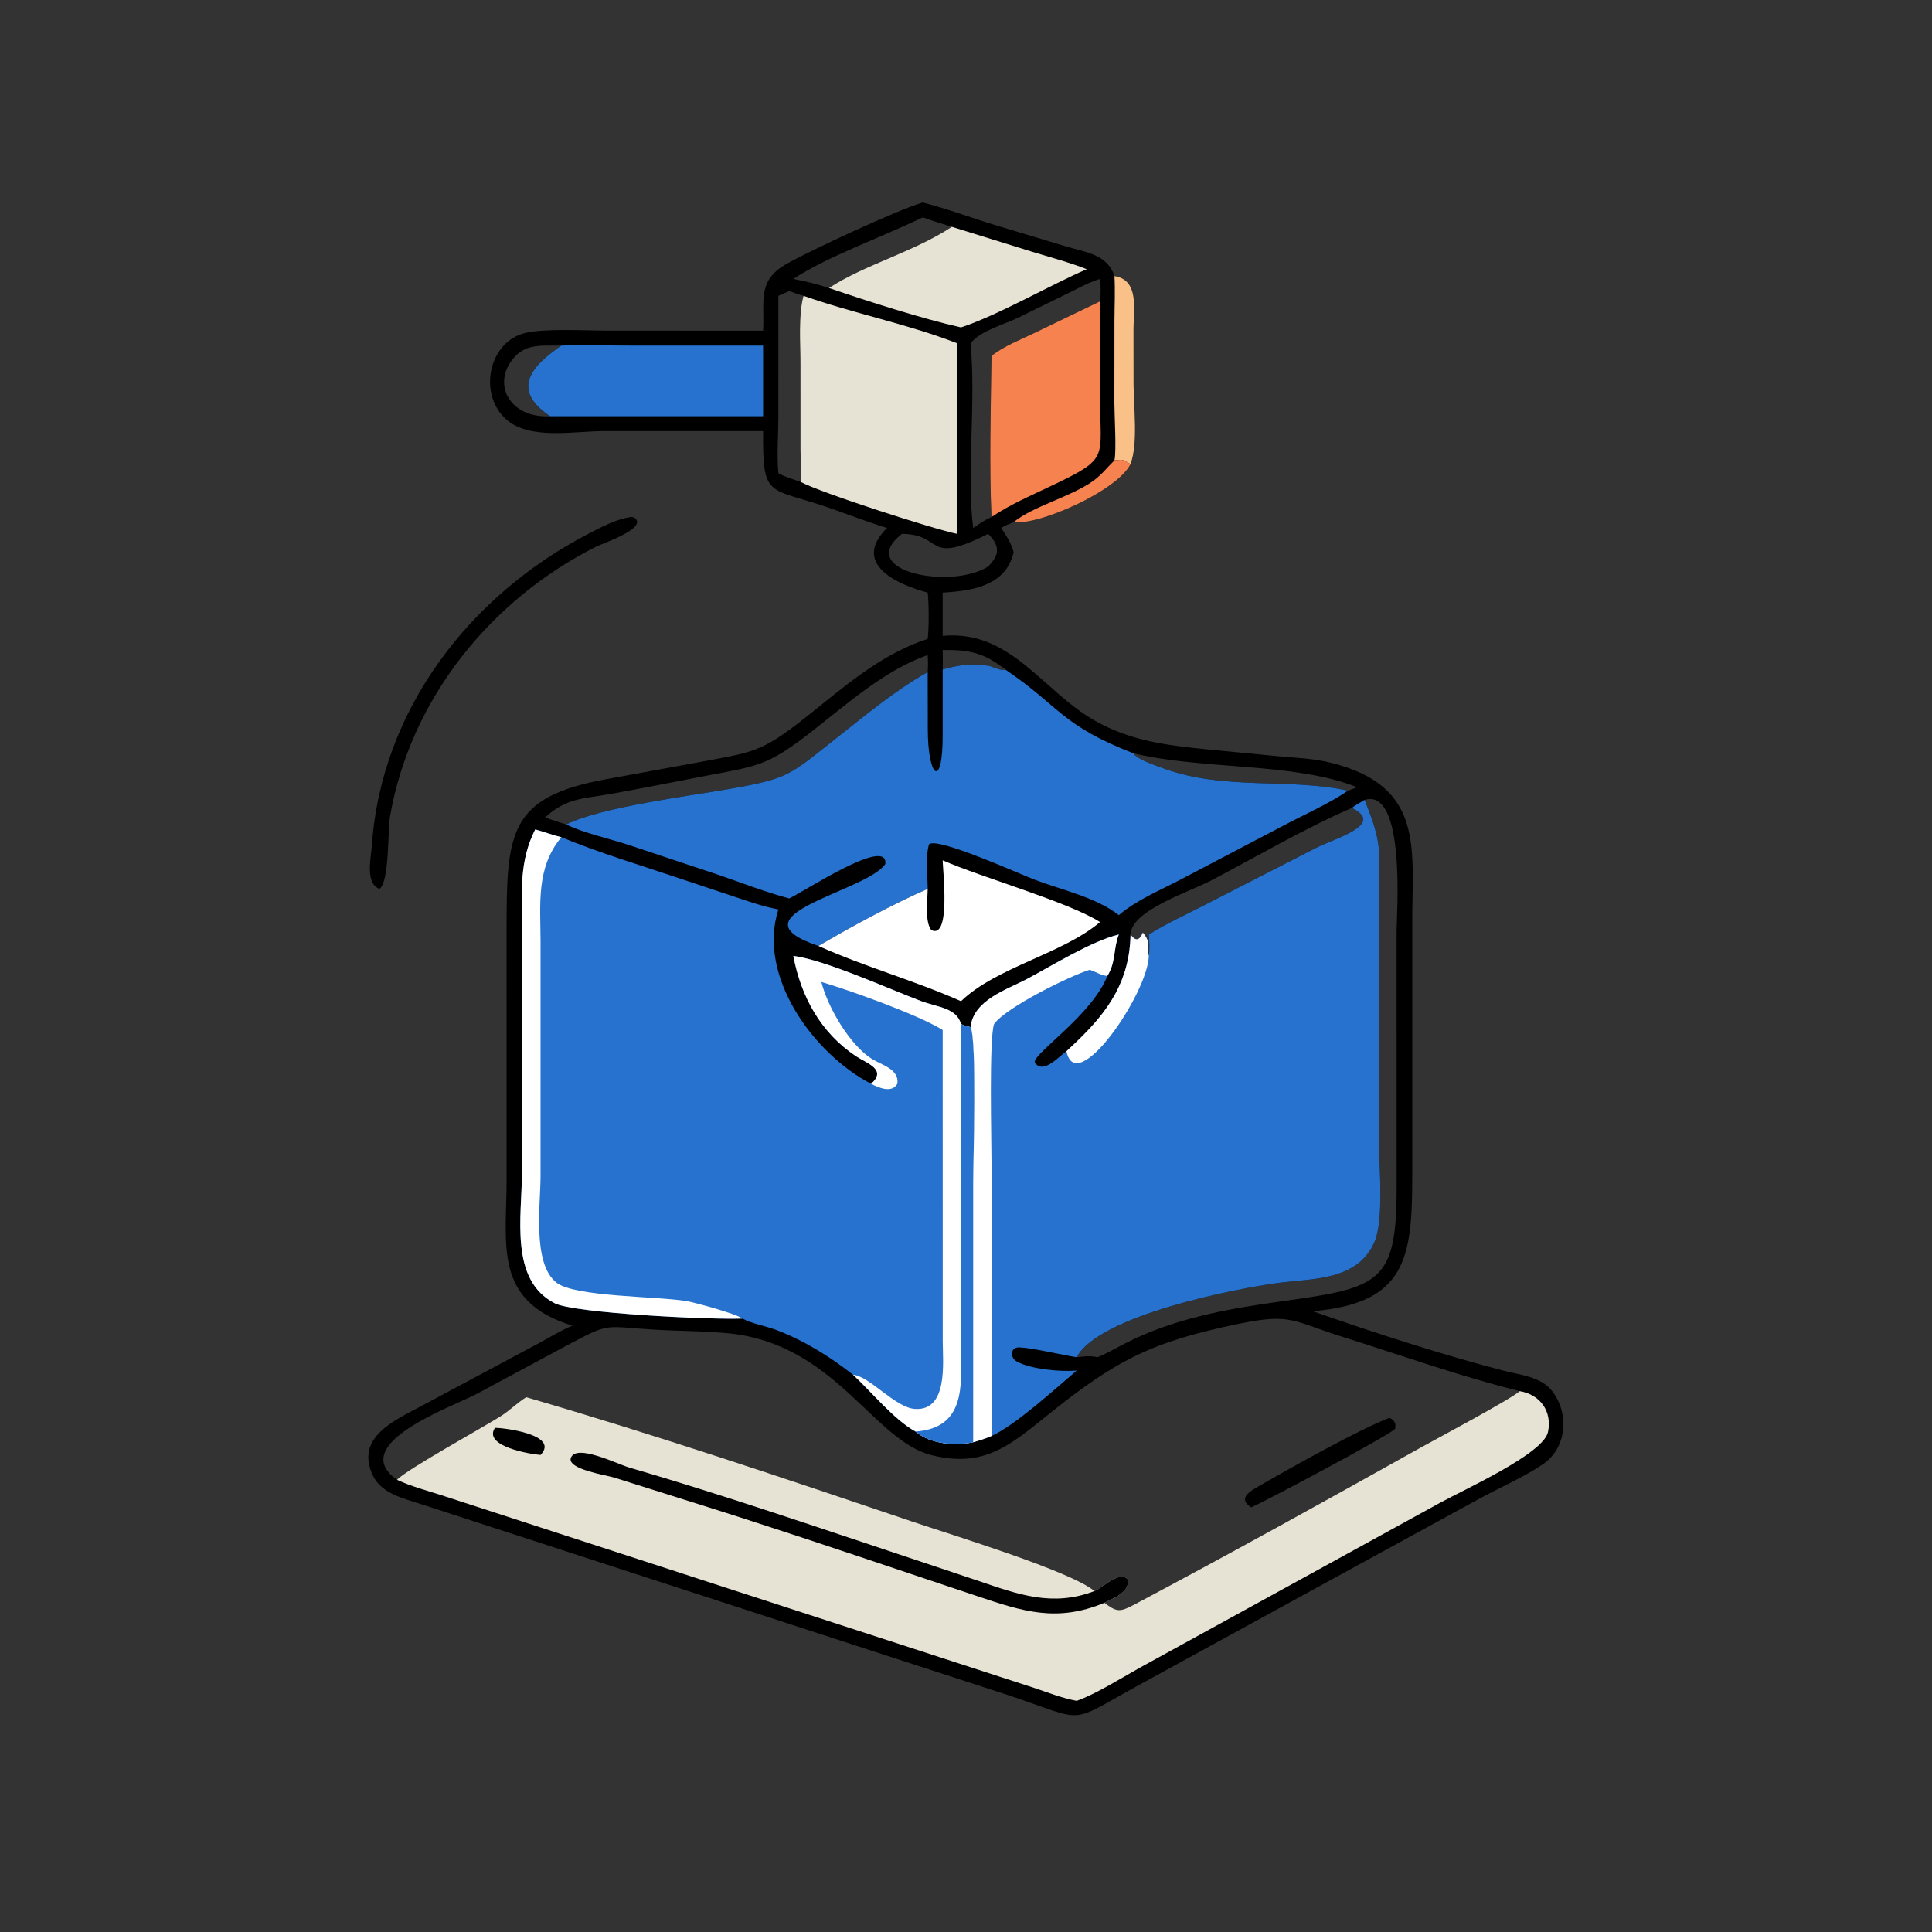 <svg xmlns="http://www.w3.org/2000/svg" xmlns:xlink="http://www.w3.org/1999/xlink" width="1024" height="1024"><rect width="100%" height="100%" fill="#333333" stroke="none"/><path transform="scale(2 2)" d="M202.229 87.623C202.673 79.938 200.584 74.528 208.154 70.109C214.11 66.631 238.243 55.443 244.545 53.665C251.24 55.383 257.754 57.862 264.377 59.848L282.242 65.226C287.582 66.878 293.387 67.255 295.342 73.158C302 74.18 300.387 82.048 300.396 87.05L300.407 101.804C300.407 107.973 301.681 117.29 299.606 123.003C296.03 130.127 275.259 139.305 268.626 138.372C267.474 138.824 266.368 139.251 265.315 139.913C266.727 142.023 267.964 143.863 268.626 146.341C266.589 155.214 257.758 156.593 249.821 157.044L249.821 168.509C267.787 166.835 276.1 182.914 289.984 190.891C299.369 196.282 308.984 197.492 319.506 198.552L338.575 200.395C343.295 200.818 348.165 201 352.77 202.15C377.528 208.331 374.252 224.798 374.26 244.452L374.261 311.87C374.252 333.478 372.585 345.381 347.896 347.491C363.839 353.077 382.284 359.061 398.477 363.248C402.983 364.413 408.437 364.821 411.424 368.762C415.926 374.703 415.227 383.743 408.874 388.041C403.584 391.62 397.201 394.32 391.583 397.415L302.4 446.227C282.36 457.148 288.781 456.422 267.026 449.178L111.39 398.549C106.859 397.096 101.054 395.748 98.819 391.028C94.035 380.923 104.532 376.452 111.517 372.691L143.175 355.761C145.978 354.235 148.732 352.539 151.68 351.305C130.627 344.858 134.253 329.842 134.255 312.461L134.25 246.837C134.248 220.713 134.616 211.172 160.878 206.458L184.233 202.178C199.603 199.286 201.488 199.649 213.655 189.994C223.808 181.938 233.355 173.387 245.849 169.307C246.196 166.767 246.183 159.562 245.849 157.044C237.852 154.937 225.493 149.422 235.083 139.913C229.918 138.345 224.843 136.351 219.74 134.587C203.427 128.947 202.119 132.302 202.229 114.249L159.669 114.254C152.16 114.261 140.512 116.616 134.266 111.247C126.584 104.646 129.37 90.348 139.475 88.169C144.903 86.999 155.204 87.619 161.005 87.618L202.229 87.623ZM290.039 421.647L290.365 421.496C292.352 420.566 296.885 416.099 298.882 418.572C299.438 422.057 295.111 423.469 292.682 424.751C295.851 427.181 296.776 427.246 300.284 425.388C325.343 412.112 351.294 397.724 376.097 383.84C380.068 381.617 400.349 370.846 402.729 368.668C386.859 364.734 371.374 359.179 355.779 354.277C342.555 350.121 342.236 347.98 328.6 350.762C305.167 355.543 295.688 360.508 277.644 375.008C267.532 383.134 260.714 389.048 246.923 385.642C231.911 381.934 222.004 357.79 195.759 353.684C189.696 352.735 180.272 352.773 173.856 352.4C159.477 351.563 162.105 350.265 149.681 356.845L126.416 369.36C120.171 372.707 91.644 382.646 105.223 392.156C107.543 389.532 128.249 378.135 132.755 375.264C135.106 373.766 137.092 371.74 139.452 370.265C173.49 380.174 208.021 391.798 241.589 403.169C252.543 406.88 283.83 416.37 290.039 421.647ZM285.341 359.686C287.219 359.469 288.969 359.219 290.838 359.686C293.28 358.702 295.636 357.318 297.979 356.112C311.284 349.269 325.556 346.817 340.273 344.773C365.721 341.239 370.178 339.917 370.121 314.378L370.113 246.612C370.116 242.728 372.67 208.665 361.634 211.979C366.473 224.013 365.458 224.766 365.457 237.736L365.475 303.04C365.48 309.455 366.778 323.423 364.238 329.178C359.732 339.39 348.063 338.787 338.741 339.994C327.68 341.426 291.123 348.626 285.341 359.686ZM245.849 178.104C245.97 176.577 245.935 175.119 245.849 173.592C234.494 177.564 224.385 186.623 214.949 193.989C203.217 203.147 200.732 202.973 186.351 205.743C178.204 207.313 170.06 208.932 161.893 210.393C154.534 211.709 150.133 211.414 144.446 216.641C146.312 217.267 148.174 217.926 150.062 218.483C159.3 213.888 182.417 210.98 193.105 209.107C209.278 206.273 209.1 205.509 221.957 195.362C229.592 189.336 237.363 182.887 245.849 178.104ZM244.545 57.604C234.699 62.408 218.891 68.139 210.242 73.921C213.461 74.529 216.575 75.302 219.691 76.321C229.244 70.065 241.871 66.91 252.254 60.111C249.694 59.288 247.066 58.536 244.545 57.604ZM261.874 141.471C244.982 149.978 250.302 141.61 239.045 141.471C226.367 151.31 252.02 156.446 261.874 150.11C264.997 146.959 265.014 144.668 261.874 141.471ZM257.902 139.913C259.485 138.808 260.994 137.794 262.764 137.011C262.138 123.561 262.575 107.849 262.764 94.323C266.029 91.716 270.374 90.049 274.125 88.239L291.522 79.855C291.753 77.872 291.742 75.906 291.522 73.921C288.675 74.757 285.966 76.299 283.304 77.591L269.758 84.216C265.863 86.121 260.03 87.535 257.205 90.967C258.684 106.791 256.121 125.862 257.902 139.913ZM266.387 177.412C260.757 172.976 256.83 172.161 249.821 172.253C249.883 173.974 249.851 175.69 249.821 177.412C253.955 176.237 257.812 175.655 262.092 176.471C263.042 176.652 265.549 177.99 266.387 177.412ZM357.24 209.544L359.667 208.622C342.846 201.977 319.284 204.092 300.392 199.651C301.116 201.197 306.772 203.058 308.471 203.676C324.541 209.53 341.854 206.094 357.24 209.544ZM148.768 91.581C144.314 91.704 139.74 90.875 136.411 94.559C129.967 101.688 135.175 110.945 145.792 110.304C134.819 102.989 141.537 96.568 148.768 91.581ZM358.242 214.119C345.756 219.539 333.164 226.916 321.023 233.316C315.394 236.283 299.766 241.234 299.606 247.657C300.955 249.526 301.975 249.283 302.869 247.153C305.24 250.135 303.639 250.051 304.445 253.326C304.703 251.422 304.568 249.564 304.445 247.657C309.086 244.736 314.267 242.401 319.148 239.879L348.682 224.741C353.673 222.174 367.286 218.492 358.242 214.119ZM209.155 77.13C208.2 77.555 207.248 77.99 206.283 78.392L206.272 110.646C206.269 115.477 205.838 120.652 206.283 125.43C208.133 126.415 210.156 127.02 212.138 127.684C212.623 125.285 212.129 121.512 212.135 118.949L212.128 96.393C212.128 91.035 211.533 83.475 212.946 78.392C211.654 78.035 210.412 77.592 209.155 77.13Z"></path><path fill="#F9C187" transform="scale(2 2)" d="M295.342 73.158C302 74.18 300.387 82.048 300.396 87.05L300.407 101.804C300.407 107.973 301.681 117.29 299.606 123.003C297.323 121.751 298.034 121.718 295.342 121.995C295.902 119.342 295.327 110.194 295.325 106.751L295.344 84.927C295.359 81.007 295.562 77.073 295.342 73.158Z"></path><path fill="#F68250" transform="scale(2 2)" d="M295.342 121.995C298.034 121.718 297.323 121.751 299.606 123.003C296.03 130.127 275.259 139.305 268.626 138.372C273.842 134.08 283.705 131.736 289.756 127.412C291.863 125.907 293.502 123.793 295.342 121.995Z"></path><path fill="#2672CE" transform="scale(2 2)" d="M141.842 219.804C144.171 220.436 146.411 221.315 148.768 221.873C158.925 226.063 169.594 229.239 180.002 232.763L194.55 237.616C198.421 238.892 202.261 240.282 206.283 241.008C200.589 258.62 215.526 279.231 230.852 287.214C235.161 283.411 229.712 281.805 226.862 279.911C217.537 273.714 212.286 264.162 210.242 253.326C218.563 254.37 235.494 262.039 244.038 265.273C248.481 266.955 253.482 267.048 254.674 271.38C255.532 271.751 256.275 272.064 257.205 272.188C258.94 275.515 257.904 307.983 257.904 313.567L257.902 382.209C253.057 383.242 246.425 382.667 242.625 379.372C236.986 376.297 230.966 368.875 226.077 364.341C219.854 359.464 213.271 355.362 205.87 352.51C202.965 351.391 199.421 350.869 196.718 349.433C187.932 349.778 152.182 348.013 147.016 345.38C134.941 339.225 138.315 322.345 138.327 310.676L138.323 245.589C138.312 236.397 137.547 228.239 141.842 219.804Z"></path><path fill="white" transform="scale(2 2)" d="M210.242 253.326C218.563 254.37 235.494 262.039 244.038 265.273C248.481 266.955 253.482 267.048 254.674 271.38C255.532 271.751 256.275 272.064 257.205 272.188C258.94 275.515 257.904 307.983 257.904 313.567L257.902 382.209C253.057 383.242 246.425 382.667 242.625 379.372C236.986 376.297 230.966 368.875 226.077 364.341C230.294 364.599 237.204 372.981 242.372 373.376C251.352 374.061 249.839 360.923 249.834 355.435L249.821 272.952C243.168 268.831 225.076 262.396 217.667 260.218C219.306 266.848 225.199 276.951 231.079 280.638C233.576 282.205 238.399 283.325 237.797 287.221C236.332 289.795 232.805 288.246 230.852 287.214C235.161 283.411 229.712 281.805 226.862 279.911C217.537 273.714 212.286 264.162 210.242 253.326Z"></path><path fill="#2672CE" transform="scale(2 2)" d="M254.674 271.38C255.532 271.751 256.275 272.064 257.205 272.188C258.94 275.515 257.904 307.983 257.904 313.567L257.902 382.209C253.057 383.242 246.425 382.667 242.625 379.372C255.886 378.458 254.75 367.101 254.685 358.082L254.674 271.38Z"></path><path fill="white" transform="scale(2 2)" d="M141.842 219.804C144.171 220.436 146.411 221.315 148.768 221.873C142.007 229.94 143.229 239.685 143.251 249.475L143.247 311.745C143.242 319.385 141.034 334.711 147.413 339.877C152.207 343.759 174.42 343.491 182.027 344.822C184.276 345.216 195.333 348.219 196.718 349.433C187.932 349.778 152.182 348.013 147.016 345.38C134.941 339.225 138.315 322.345 138.327 310.676L138.323 245.589C138.312 236.397 137.547 228.239 141.842 219.804Z"></path><path fill="#2672CE" transform="scale(2 2)" d="M358.242 214.119C359.229 213.316 360.539 212.652 361.634 211.979C366.473 224.013 365.458 224.766 365.457 237.736L365.475 303.04C365.48 309.455 366.778 323.423 364.238 329.178C359.732 339.39 348.063 338.787 338.741 339.994C327.68 341.426 291.123 348.626 285.341 359.686C281.342 359.061 273.557 357.194 270.126 357.068C267.752 356.982 267.577 359.738 269.416 360.787C273.071 362.874 281.138 363.579 285.341 363.216C279.59 368.074 269.108 377.689 262.764 380.552C261.166 381.243 259.578 381.745 257.902 382.209L257.904 313.567C257.904 307.983 258.94 275.515 257.205 272.188C257.992 264.967 266.814 262.29 272.295 259.368C279.057 255.763 289.31 249.399 296.494 247.657C295.03 251.373 295.736 255.114 293.437 258.657C289.466 268.846 274.251 278.853 274.18 281.46C276.313 285.02 280.732 279.819 282.624 278.584L285.35 276.016C294.02 267.704 299.351 259.726 299.606 247.657C300.955 249.526 301.975 249.283 302.869 247.153C305.24 250.135 303.639 250.051 304.445 253.326C304.703 251.422 304.568 249.564 304.445 247.657C309.086 244.736 314.267 242.401 319.148 239.879L348.682 224.741C353.673 222.174 367.286 218.492 358.242 214.119Z"></path><path fill="white" transform="scale(2 2)" d="M257.205 272.188C257.992 264.967 266.814 262.29 272.295 259.368C279.057 255.763 289.31 249.399 296.494 247.657C295.03 251.373 295.736 255.114 293.437 258.657C291.704 258.427 290.4 257.558 288.791 256.993C283.748 258.546 266.766 266.806 263.433 271.38C262.09 275.228 262.758 302.294 262.759 308.111L262.764 380.552C261.166 381.243 259.578 381.745 257.902 382.209L257.904 313.567C257.904 307.983 258.94 275.515 257.205 272.188Z"></path><path fill="white" transform="scale(2 2)" d="M299.606 247.657C300.955 249.526 301.975 249.283 302.869 247.153C305.24 250.135 303.639 250.051 304.445 253.326C304.173 263.341 285.164 291.057 282.624 278.584L285.35 276.016C294.02 267.704 299.351 259.726 299.606 247.657Z"></path><path transform="scale(2 2)" d="M368.216 375.751C369.519 376.297 370.062 377.271 369.714 378.658C368.338 380.289 335.612 397.728 331.604 399.45C328.257 397.381 330.63 395.577 332.882 394.265C340.885 389.601 360.203 378.774 368.216 375.751Z"></path><path fill="#E7E3D4" transform="scale(2 2)" d="M402.729 368.668C408.161 369.568 411.378 373.989 410.228 379.514C409.03 385.269 387.946 394.78 381.627 398.251L301.989 442.005C297.07 444.752 290.498 448.9 285.341 450.739C281.58 450.053 277.886 448.598 274.264 447.378L116.759 396.174C112.951 394.956 108.84 393.866 105.223 392.156C107.543 389.532 128.249 378.135 132.755 375.264C135.106 373.766 137.092 371.74 139.452 370.265C173.49 380.174 208.021 391.798 241.589 403.169C252.543 406.88 283.83 416.37 290.039 421.647L290.365 421.496C292.352 420.566 296.885 416.099 298.882 418.572C299.438 422.057 295.111 423.469 292.682 424.751C295.851 427.181 296.776 427.246 300.284 425.388C325.343 412.112 351.294 397.724 376.097 383.84C380.068 381.617 400.349 370.846 402.729 368.668Z"></path><path transform="scale(2 2)" d="M292.682 424.751C280.109 430.013 271.041 427.034 259.132 423.042L240.795 416.902C221.788 410.521 202.714 404.109 183.577 398.134L162.632 391.531C160.776 390.96 150.231 389.348 151.283 386.365C152.647 382.501 163.537 387.966 166.665 388.878C191.525 396.123 216.056 404.549 240.628 412.711L259.162 418.907C269.802 422.522 278.88 425.923 290.039 421.647L290.365 421.496C292.352 420.566 296.885 416.099 298.882 418.572C299.438 422.057 295.111 423.469 292.682 424.751Z"></path><path transform="scale(2 2)" d="M131.165 378.408C132.574 378.281 148.575 380.05 143.252 385.575C140.47 385.371 127.933 383.264 131.165 378.408Z"></path><path fill="#2672CE" transform="scale(2 2)" d="M249.821 177.412C253.955 176.237 257.812 175.655 262.092 176.471C263.042 176.652 265.549 177.99 266.387 177.412C281.034 187.311 281.029 192.099 300.392 199.651C301.116 201.197 306.772 203.058 308.471 203.676C324.541 209.53 341.854 206.094 357.24 209.544C352.108 213.001 346.25 215.584 340.771 218.455L312.783 233.145C307.38 235.961 301.115 238.561 296.494 242.532C290.5 237.78 281.113 235.785 274.032 233.075C270.166 231.596 248.425 221.755 246.201 223.744C245.206 227.12 245.817 231.989 245.849 235.569C236.803 239.524 225.628 245.555 216.904 250.694C192.826 242.552 229.676 236.337 234.614 228.974C235.444 221.548 213.431 236.067 209.155 238.106C202.775 236.401 196.596 233.97 190.354 231.833L166.967 224.041C162.173 222.418 154.295 220.673 150.062 218.483C159.3 213.888 182.417 210.98 193.105 209.107C209.278 206.273 209.1 205.509 221.957 195.362C229.592 189.336 237.363 182.887 245.849 178.104L245.874 193.124C245.859 206.155 249.866 209.412 249.818 194.628L249.821 177.412Z"></path><path fill="#E7E3D4" transform="scale(2 2)" d="M212.946 78.392C226.304 83.111 240.415 85.819 253.627 90.967C253.628 107.789 253.89 124.655 253.627 141.471C247.893 140.374 217.316 130.539 212.138 127.684C212.623 125.285 212.129 121.512 212.135 118.949L212.128 96.393C212.128 91.035 211.533 83.475 212.946 78.392Z"></path><path fill="white" transform="scale(2 2)" d="M249.821 228.004C260.411 232.622 283.038 238.998 291.522 244.357C281.652 252.77 264 256.309 254.674 265.331C242.336 259.826 229.18 256.233 216.904 250.694C225.628 245.555 236.803 239.524 245.849 235.569C245.815 238.338 245.028 244.232 246.798 246.479C252.036 249.088 249.828 230.597 249.821 228.004Z"></path><path fill="#F68250" transform="scale(2 2)" d="M262.764 94.323C266.029 91.716 270.374 90.049 274.125 88.239L291.522 79.855L291.533 105.558C291.531 121.607 294.161 121.354 278.836 128.645C273.458 131.204 267.709 133.678 262.764 137.011C262.138 123.561 262.575 107.849 262.764 94.323Z"></path><path fill="#2672CE" transform="scale(2 2)" d="M148.768 91.581C155.243 91.395 161.752 91.588 168.232 91.587L202.229 91.581L202.229 110.304L145.792 110.304C134.819 102.989 141.537 96.568 148.768 91.581Z"></path><path fill="#E7E3D4" transform="scale(2 2)" d="M252.254 60.111L273.611 66.746C278.388 68.21 283.353 69.506 287.999 71.34C277.822 75.771 264.6 83.49 254.674 86.769C244.496 84.492 229.745 79.779 219.691 76.321C229.244 70.065 241.871 66.91 252.254 60.111Z"></path><path transform="scale(2 2)" d="M167.092 137.011C167.666 136.903 168.327 137.214 168.647 137.693C170.452 140.4 159.625 144.034 157.98 144.862C130.103 158.894 108.752 185.221 103.379 216.293C102.693 220.259 103.262 233.453 100.605 235.569C96.677 234.224 98.335 227.2 98.545 224.121C101.004 188.076 124.601 157.632 156.055 141.393C159.668 139.527 163.045 137.694 167.092 137.011Z"></path></svg>